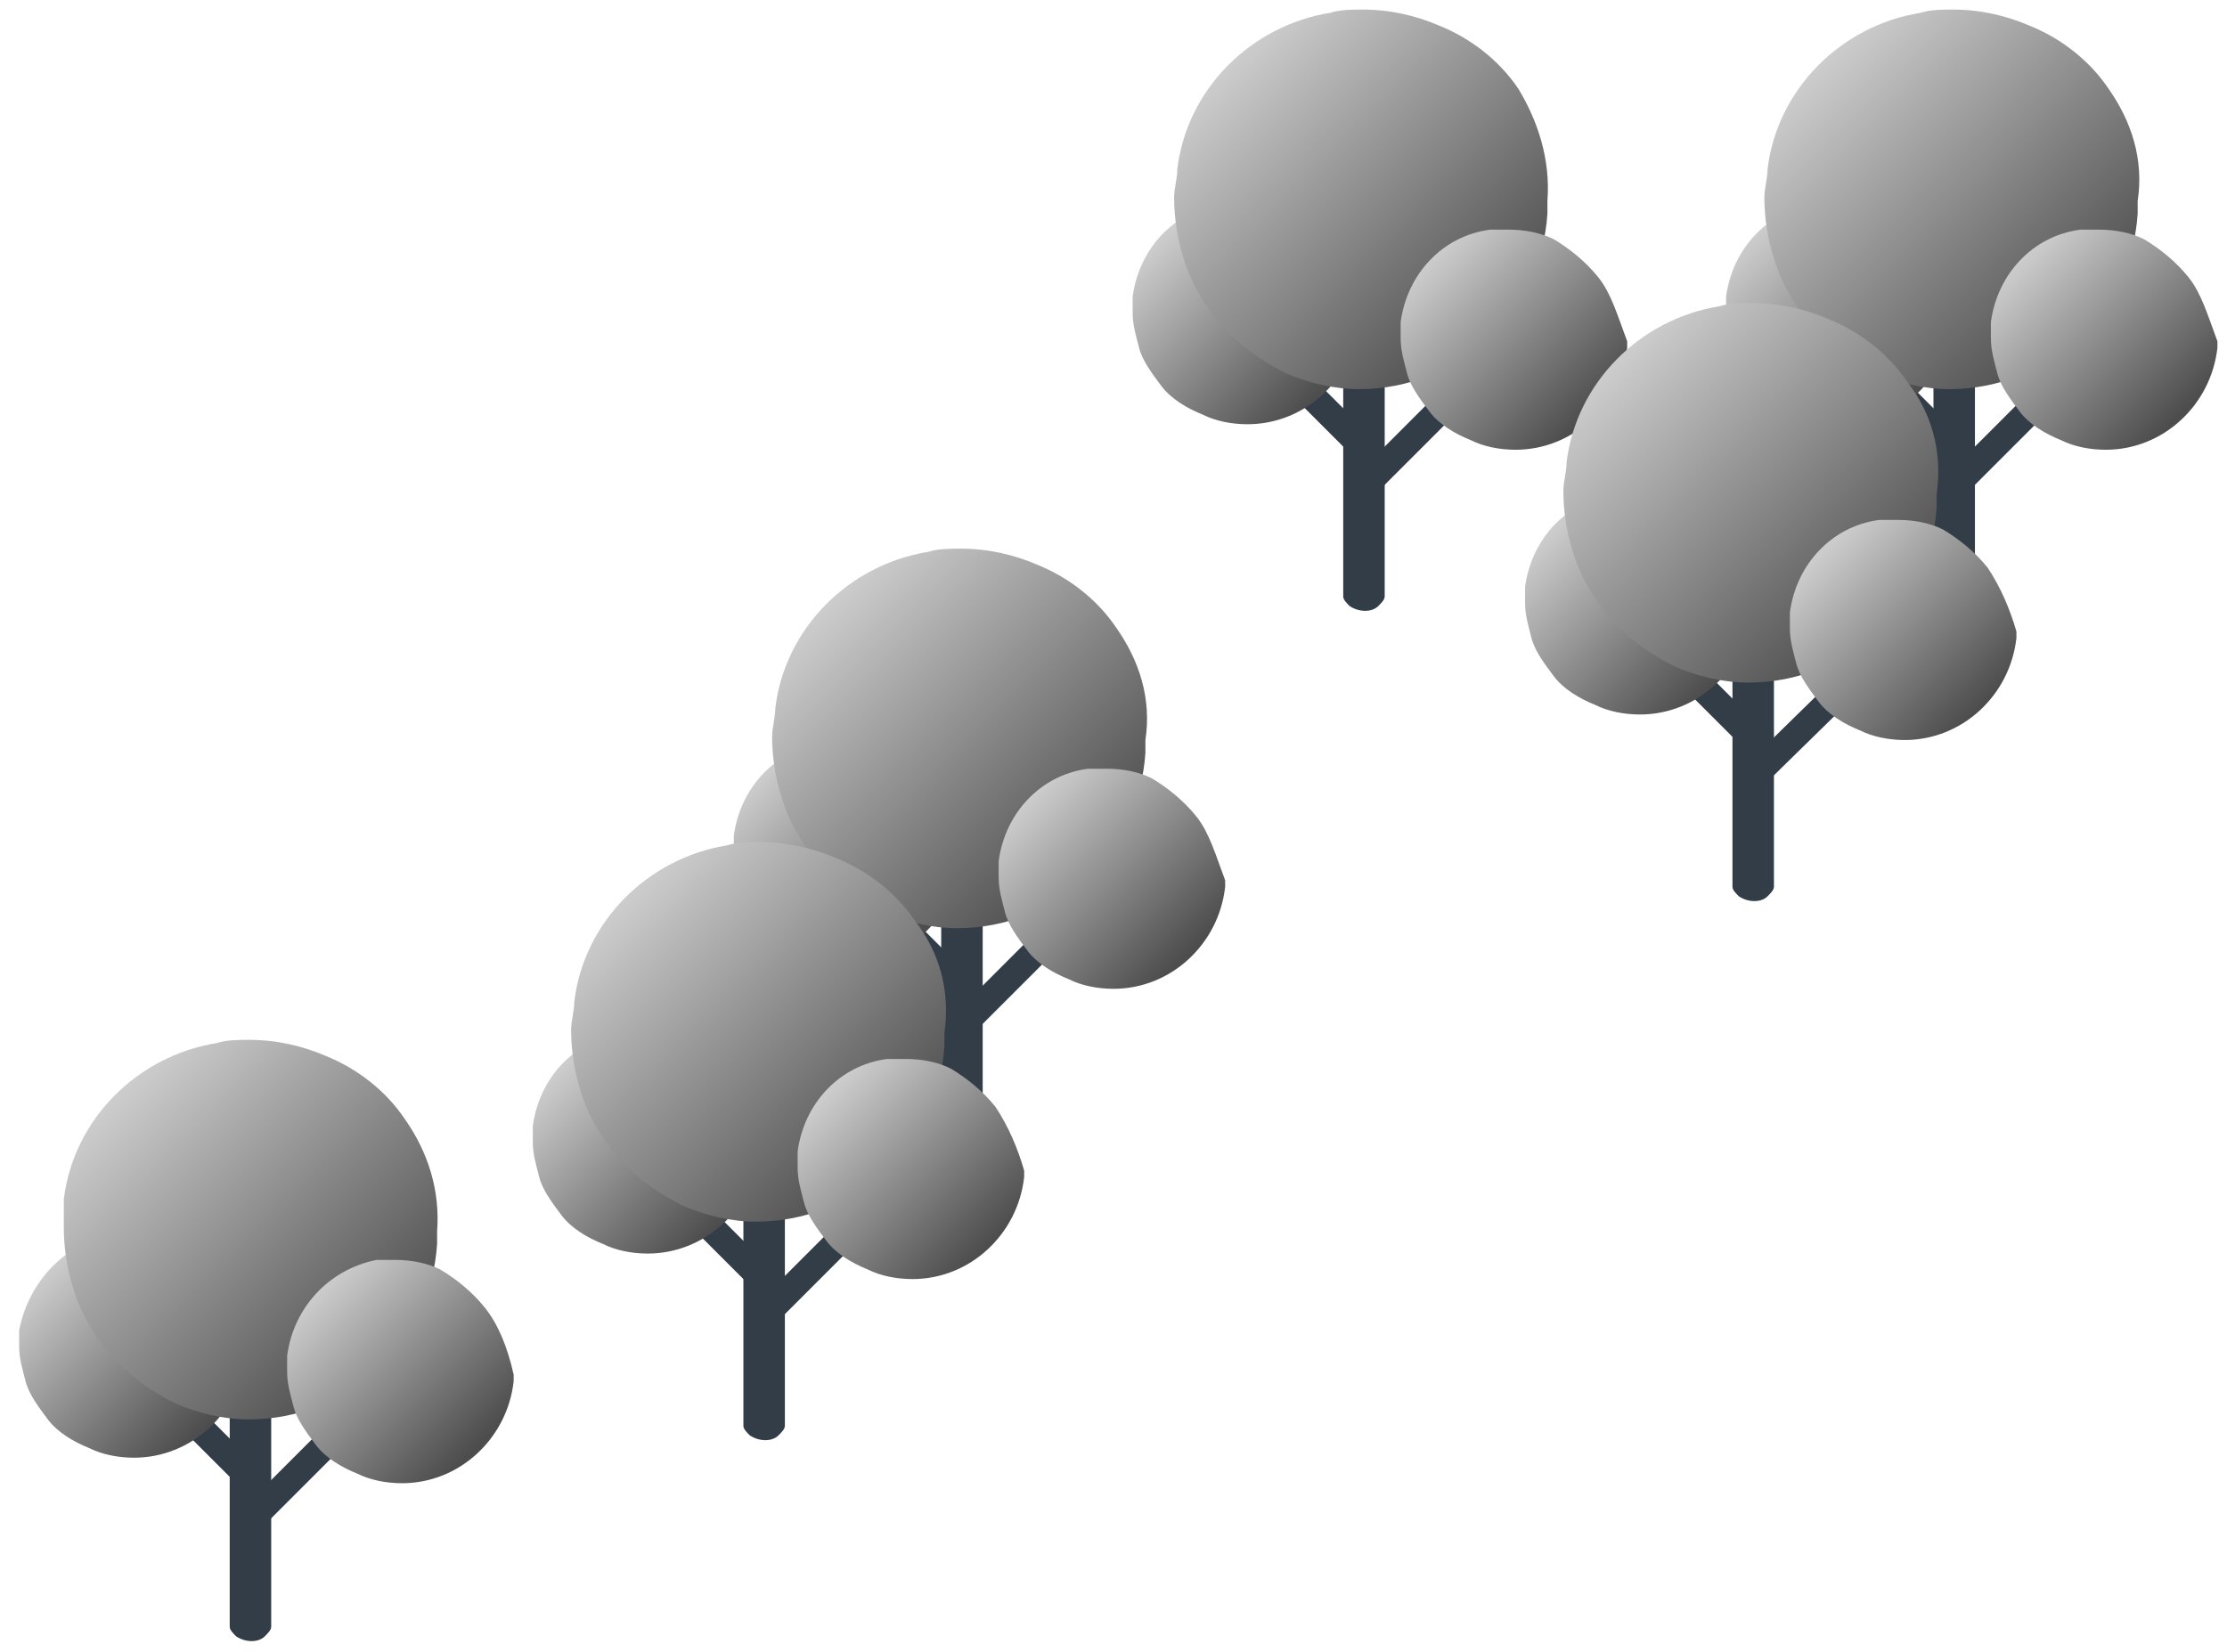 <?xml version="1.0" encoding="utf-8"?>
<!-- Generator: Adobe Illustrator 28.2.0, SVG Export Plug-In . SVG Version: 6.00 Build 0)  -->
<svg version="1.1" id="Layer_1" xmlns="http://www.w3.org/2000/svg" xmlns:xlink="http://www.w3.org/1999/xlink" x="0px" y="0px"
	 viewBox="0 0 69.8 51.8" style="enable-background:new 0 0 69.8 51.8;" xml:space="preserve">
<style type="text/css">
	.st0{fill:#333D47;}
	.st1{fill:url(#SVGID_1_);}
	.st2{fill:url(#SVGID_00000080910859212168854180000000004005546594720392_);}
	.st3{fill:url(#SVGID_00000074408944223263417620000006020832306623472013_);}
	.st4{fill:url(#SVGID_00000086661498691310101250000008716551465141350059_);}
	.st5{fill:url(#SVGID_00000137093387520921908390000001308297532776564910_);}
	.st6{fill:url(#SVGID_00000091718184219744995470000002379386413656499604_);}
	.st7{fill:url(#SVGID_00000160878842477306511240000010191647366711526828_);}
	.st8{fill:url(#SVGID_00000000931461796651577750000000350495420014948233_);}
	.st9{fill:url(#SVGID_00000126321702282519779250000008836479439230535833_);}
	.st10{fill:url(#SVGID_00000128466401600165540920000016976514852892208531_);}
	.st11{fill:url(#SVGID_00000148641683331507914970000008034292406885193378_);}
	.st12{fill:url(#SVGID_00000151502980553696102700000012103585838950351275_);}
	.st13{fill:url(#SVGID_00000170279563519114883610000011612082785000996516_);}
	.st14{fill:url(#SVGID_00000131353905461811155920000004068390352038993577_);}
	.st15{fill:url(#SVGID_00000048473827270593568630000003727367906170198159_);}
	.st16{fill:url(#SVGID_00000154427428374073300420000009446867056373985416_);}
	.st17{fill:url(#SVGID_00000129920331868145980510000007428050593277933478_);}
	.st18{fill:url(#SVGID_00000062165825137817078240000015437852929625432993_);}
</style>
<g>
	<g>
		<g>
			<path class="st0" d="M40.3,11c0,0,0,0.1,0,0.2c-0.1,0.2-0.2,0.3-0.4,0.4c-0.1,0-0.1,0-0.2,0l3,3c0,0,0.1,0,0.2,0
				c0.2-0.1,0.3-0.2,0.4-0.4c0-0.1,0-0.1,0-0.2L40.3,11z"/>
			<path class="st0" d="M43.4,9.2c0,0.1-0.1,0.2-0.2,0.3c-0.3,0.2-0.7,0.2-0.9,0c-0.1-0.1-0.2-0.2-0.2-0.3v9.5
				c0,0.1,0.1,0.2,0.2,0.3c0.3,0.2,0.7,0.2,0.9,0c0.1-0.1,0.2-0.2,0.2-0.3V9.2z"/>
			<linearGradient id="SVGID_1_" gradientUnits="userSpaceOnUse" x1="36.47" y1="7.438" x2="41.369" y2="12.338">
				<stop  offset="0" style="stop-color:#CCCCCC"/>
				<stop  offset="1" style="stop-color:#4D4D4D"/>
			</linearGradient>
			<path class="st1" d="M41.7,7.9c-0.4-0.5-0.9-0.9-1.4-1.2c-0.4-0.2-0.9-0.3-1.4-0.3c-0.2,0-0.4,0-0.6,0c-1.5,0.2-2.6,1.4-2.8,2.9
				c0,0.2,0,0.3,0,0.5c0,0.4,0.1,0.7,0.2,1.1c0.1,0.4,0.4,0.8,0.7,1.2c0.3,0.4,0.8,0.7,1.3,0.9c0.4,0.2,0.9,0.3,1.4,0.3
				c1.8,0,3.3-1.4,3.5-3.2c0-0.1,0-0.1,0-0.2C42.4,9.1,42.1,8.5,41.7,7.9"/>
			
				<linearGradient id="SVGID_00000078032290628647421000000012238064750764268213_" gradientUnits="userSpaceOnUse" x1="38.558" y1="2.057" x2="46.914" y2="10.413">
				<stop  offset="0" style="stop-color:#CCCCCC"/>
				<stop  offset="1" style="stop-color:#4D4D4D"/>
			</linearGradient>
			<path style="fill:url(#SVGID_00000078032290628647421000000012238064750764268213_);" d="M47.6,2.8c-0.6-0.9-1.5-1.6-2.5-2
				c-0.7-0.3-1.5-0.5-2.4-0.5c-0.3,0-0.7,0-1,0.1c-2.5,0.4-4.5,2.4-4.8,4.9c0,0.3-0.1,0.6-0.1,0.9c0,0.6,0.1,1.3,0.3,1.9
				c0.2,0.7,0.6,1.4,1.1,2c0.6,0.7,1.3,1.2,2.1,1.6c0.7,0.3,1.5,0.5,2.3,0.5c3.1,0,5.7-2.4,5.9-5.5c0-0.1,0-0.3,0-0.4
				C48.6,5,48.2,3.8,47.6,2.8"/>
			<path class="st0" d="M47.9,10.7c-0.1,0.1-0.1,0.1-0.2,0.1c-0.2,0-0.4-0.3-0.5-0.5c0-0.1,0-0.2,0.1-0.2l-4.8,4.8
				c-0.1,0.1-0.1,0.1-0.1,0.2c0,0.2,0.3,0.4,0.5,0.5c0.1,0,0.2,0,0.2-0.1L47.9,10.7z"/>
			
				<linearGradient id="SVGID_00000043419127888793698270000012339346748649009029_" gradientUnits="userSpaceOnUse" x1="44.785" y1="8.222" x2="49.685" y2="13.122">
				<stop  offset="0" style="stop-color:#CCCCCC"/>
				<stop  offset="1" style="stop-color:#4D4D4D"/>
			</linearGradient>
			<path style="fill:url(#SVGID_00000043419127888793698270000012339346748649009029_);" d="M50.1,8.7c-0.4-0.5-0.9-0.9-1.4-1.2
				c-0.4-0.2-0.9-0.3-1.4-0.3c-0.2,0-0.4,0-0.6,0c-1.5,0.2-2.6,1.4-2.8,2.9c0,0.2,0,0.3,0,0.5c0,0.4,0.1,0.7,0.2,1.1
				c0.1,0.4,0.4,0.8,0.7,1.2c0.3,0.4,0.8,0.7,1.3,0.9c0.4,0.2,0.9,0.3,1.4,0.3c1.8,0,3.3-1.4,3.5-3.2c0-0.1,0-0.1,0-0.2
				C50.7,9.9,50.5,9.2,50.1,8.7"/>
		</g>
		<g>
			<path class="st0" d="M58.8,11c0,0,0,0.1,0,0.2c-0.1,0.2-0.2,0.3-0.4,0.4c-0.1,0-0.1,0-0.2,0l3,3c0,0,0.1,0,0.2,0
				c0.2-0.1,0.3-0.2,0.4-0.4c0-0.1,0-0.1,0-0.2L58.8,11z"/>
			<path class="st0" d="M61.9,9.2c0,0.1-0.1,0.2-0.2,0.3c-0.3,0.2-0.7,0.2-0.9,0c-0.1-0.1-0.2-0.2-0.2-0.3v9.5
				c0,0.1,0.1,0.2,0.2,0.3c0.3,0.2,0.7,0.2,0.9,0c0.1-0.1,0.2-0.2,0.2-0.3V9.2z"/>
			
				<linearGradient id="SVGID_00000089575900973856156700000009643513394510559911_" gradientUnits="userSpaceOnUse" x1="54.982" y1="7.438" x2="59.881" y2="12.338">
				<stop  offset="0" style="stop-color:#CCCCCC"/>
				<stop  offset="1" style="stop-color:#4D4D4D"/>
			</linearGradient>
			<path style="fill:url(#SVGID_00000089575900973856156700000009643513394510559911_);" d="M60.3,7.9c-0.4-0.5-0.9-0.9-1.4-1.2
				c-0.4-0.2-0.9-0.3-1.4-0.3c-0.2,0-0.4,0-0.6,0c-1.5,0.2-2.6,1.4-2.8,2.9c0,0.2,0,0.3,0,0.5c0,0.4,0.1,0.7,0.2,1.1
				c0.1,0.4,0.4,0.8,0.7,1.2c0.3,0.4,0.8,0.7,1.3,0.9c0.4,0.2,0.9,0.3,1.4,0.3c1.8,0,3.3-1.4,3.5-3.2c0-0.1,0-0.1,0-0.2
				C60.9,9.1,60.7,8.5,60.3,7.9"/>
			
				<linearGradient id="SVGID_00000004547811397472310690000005013146558236972959_" gradientUnits="userSpaceOnUse" x1="57.07" y1="2.057" x2="65.426" y2="10.413">
				<stop  offset="0" style="stop-color:#CCCCCC"/>
				<stop  offset="1" style="stop-color:#4D4D4D"/>
			</linearGradient>
			<path style="fill:url(#SVGID_00000004547811397472310690000005013146558236972959_);" d="M66.1,2.8c-0.6-0.9-1.5-1.6-2.5-2
				c-0.7-0.3-1.5-0.5-2.4-0.5c-0.3,0-0.7,0-1,0.1c-2.5,0.4-4.5,2.4-4.8,4.9c0,0.3-0.1,0.6-0.1,0.9c0,0.6,0.1,1.3,0.3,1.9
				c0.2,0.7,0.6,1.4,1.1,2c0.6,0.7,1.3,1.2,2.1,1.6c0.7,0.3,1.5,0.5,2.3,0.5c3.1,0,5.7-2.4,5.9-5.5c0-0.1,0-0.3,0-0.4
				C67.2,5,66.8,3.8,66.1,2.8"/>
			<path class="st0" d="M66.4,10.7c-0.1,0.1-0.1,0.1-0.2,0.1c-0.2,0-0.4-0.3-0.5-0.5c0-0.1,0-0.2,0.1-0.2L61,14.9
				c-0.1,0.1-0.1,0.1-0.1,0.2c0,0.2,0.3,0.4,0.5,0.5c0.1,0,0.2,0,0.2-0.1L66.4,10.7z"/>
			
				<linearGradient id="SVGID_00000135676330582172266460000001718020191146251664_" gradientUnits="userSpaceOnUse" x1="63.297" y1="8.222" x2="68.197" y2="13.122">
				<stop  offset="0" style="stop-color:#CCCCCC"/>
				<stop  offset="1" style="stop-color:#4D4D4D"/>
			</linearGradient>
			<path style="fill:url(#SVGID_00000135676330582172266460000001718020191146251664_);" d="M68.6,8.7c-0.4-0.5-0.9-0.9-1.4-1.2
				c-0.4-0.2-0.9-0.3-1.4-0.3c-0.2,0-0.4,0-0.6,0c-1.5,0.2-2.6,1.4-2.8,2.9c0,0.2,0,0.3,0,0.5c0,0.4,0.1,0.7,0.2,1.1
				c0.1,0.4,0.4,0.8,0.7,1.2c0.3,0.4,0.8,0.7,1.3,0.9c0.4,0.2,0.9,0.3,1.4,0.3c1.8,0,3.3-1.4,3.5-3.2c0-0.1,0-0.1,0-0.2
				C69.2,9.9,69,9.2,68.6,8.7"/>
		</g>
		<g>
			<path class="st0" d="M52.5,20.1c0,0,0,0.1,0,0.2c-0.1,0.2-0.2,0.3-0.4,0.4c-0.1,0-0.1,0-0.2,0l3,3c0,0,0.1,0,0.2,0
				c0.2-0.1,0.3-0.2,0.4-0.4c0-0.1,0-0.1,0-0.2L52.5,20.1z"/>
			<path class="st0" d="M55.6,18.3c0,0.1-0.1,0.2-0.2,0.3c-0.3,0.2-0.7,0.2-0.9,0c-0.1-0.1-0.2-0.2-0.2-0.3v9.5
				c0,0.1,0.1,0.2,0.2,0.3c0.3,0.2,0.7,0.2,0.9,0c0.1-0.1,0.2-0.2,0.2-0.3V18.3z"/>
			
				<linearGradient id="SVGID_00000127736161164075301840000004360323268720131723_" gradientUnits="userSpaceOnUse" x1="48.732" y1="16.585" x2="53.632" y2="21.485">
				<stop  offset="0" style="stop-color:#CCCCCC"/>
				<stop  offset="1" style="stop-color:#4D4D4D"/>
			</linearGradient>
			<path style="fill:url(#SVGID_00000127736161164075301840000004360323268720131723_);" d="M54,17c-0.4-0.5-0.9-0.9-1.4-1.2
				c-0.4-0.2-0.9-0.3-1.4-0.3c-0.2,0-0.4,0-0.6,0c-1.5,0.2-2.6,1.4-2.8,2.9c0,0.2,0,0.3,0,0.5c0,0.4,0.1,0.7,0.2,1.1
				c0.1,0.4,0.4,0.8,0.7,1.2c0.3,0.4,0.8,0.7,1.3,0.9c0.4,0.2,0.9,0.3,1.4,0.3c1.8,0,3.3-1.4,3.5-3.2c0-0.1,0-0.1,0-0.2
				C54.6,18.3,54.4,17.6,54,17"/>
			
				<linearGradient id="SVGID_00000070817398831566077080000010567072786317791657_" gradientUnits="userSpaceOnUse" x1="50.82" y1="11.204" x2="59.177" y2="19.56">
				<stop  offset="0" style="stop-color:#CCCCCC"/>
				<stop  offset="1" style="stop-color:#4D4D4D"/>
			</linearGradient>
			<path style="fill:url(#SVGID_00000070817398831566077080000010567072786317791657_);" d="M59.8,12c-0.6-0.9-1.5-1.6-2.5-2
				c-0.7-0.3-1.5-0.5-2.4-0.5c-0.3,0-0.7,0-1,0.1c-2.5,0.4-4.5,2.4-4.8,4.9c0,0.3-0.1,0.6-0.1,0.9c0,0.6,0.1,1.3,0.3,1.9
				c0.2,0.7,0.6,1.4,1.1,2c0.6,0.7,1.3,1.2,2.1,1.6c0.7,0.3,1.5,0.5,2.3,0.5c3.1,0,5.7-2.4,5.9-5.5c0-0.1,0-0.3,0-0.4
				C60.9,14.1,60.5,12.9,59.8,12"/>
			<path class="st0" d="M60.2,19.8c-0.1,0.1-0.1,0.1-0.2,0.1c-0.2,0-0.4-0.3-0.5-0.5c0-0.1,0-0.2,0.1-0.2L54.7,24
				c-0.1,0.1-0.1,0.1-0.1,0.2c0,0.2,0.3,0.4,0.5,0.5c0.1,0,0.2,0,0.2-0.1L60.2,19.8z"/>
			
				<linearGradient id="SVGID_00000065035684301915086170000014091431032471025340_" gradientUnits="userSpaceOnUse" x1="57.047" y1="17.369" x2="61.947" y2="22.269">
				<stop  offset="0" style="stop-color:#CCCCCC"/>
				<stop  offset="1" style="stop-color:#4D4D4D"/>
			</linearGradient>
			<path style="fill:url(#SVGID_00000065035684301915086170000014091431032471025340_);" d="M62.3,17.8c-0.4-0.5-0.9-0.9-1.4-1.2
				c-0.4-0.2-0.9-0.3-1.4-0.3c-0.2,0-0.4,0-0.6,0c-1.5,0.2-2.6,1.4-2.8,2.9c0,0.2,0,0.3,0,0.5c0,0.4,0.1,0.7,0.2,1.1
				c0.1,0.4,0.4,0.8,0.7,1.2c0.3,0.4,0.8,0.7,1.3,0.9c0.4,0.2,0.9,0.3,1.4,0.3c1.8,0,3.3-1.4,3.5-3.2c0-0.1,0-0.1,0-0.2
				C63,19.1,62.7,18.4,62.3,17.8"/>
		</g>
	</g>
	<g>
		<g>
			<path class="st0" d="M5.4,43.3c0,0,0,0.1,0,0.2c-0.1,0.2-0.2,0.3-0.4,0.4c-0.1,0-0.1,0-0.2,0l3,3c0,0,0.1,0,0.2,0
				c0.2-0.1,0.3-0.2,0.4-0.4c0-0.1,0-0.1,0-0.2L5.4,43.3z"/>
			<path class="st0" d="M8.5,41.5c0,0.1-0.1,0.2-0.2,0.3c-0.3,0.2-0.7,0.2-0.9,0c-0.1-0.1-0.2-0.2-0.2-0.3V51c0,0.1,0.1,0.2,0.2,0.3
				c0.3,0.2,0.7,0.2,0.9,0c0.1-0.1,0.2-0.2,0.2-0.3V41.5z"/>
			
				<linearGradient id="SVGID_00000085246656420587283980000003647670585298508675_" gradientUnits="userSpaceOnUse" x1="1.623" y1="39.748" x2="6.523" y2="44.648">
				<stop  offset="0" style="stop-color:#CCCCCC"/>
				<stop  offset="1" style="stop-color:#4D4D4D"/>
			</linearGradient>
			<path style="fill:url(#SVGID_00000085246656420587283980000003647670585298508675_);" d="M6.9,40.2C6.5,39.7,6,39.3,5.5,39
				c-0.4-0.2-0.9-0.3-1.4-0.3c-0.2,0-0.4,0-0.6,0C2,39,0.9,40.2,0.6,41.7c0,0.2,0,0.3,0,0.5c0,0.4,0.1,0.7,0.2,1.1
				c0.1,0.4,0.4,0.8,0.7,1.2c0.3,0.4,0.8,0.7,1.3,0.9c0.4,0.2,0.9,0.3,1.4,0.3c1.8,0,3.3-1.4,3.5-3.2c0-0.1,0-0.1,0-0.2
				C7.5,41.5,7.3,40.8,6.9,40.2"/>
			
				<linearGradient id="SVGID_00000020400889722644459660000010765843533035759765_" gradientUnits="userSpaceOnUse" x1="3.712" y1="34.367" x2="12.068" y2="42.723">
				<stop  offset="0" style="stop-color:#CCCCCC"/>
				<stop  offset="1" style="stop-color:#4D4D4D"/>
			</linearGradient>
			<path style="fill:url(#SVGID_00000020400889722644459660000010765843533035759765_);" d="M12.7,35.1c-0.6-0.9-1.5-1.6-2.5-2
				c-0.7-0.3-1.5-0.5-2.4-0.5c-0.3,0-0.7,0-1,0.1c-2.5,0.4-4.5,2.4-4.8,4.9C2,37.9,2,38.2,2,38.5c0,0.6,0.1,1.3,0.3,1.9
				c0.2,0.7,0.6,1.4,1.1,2C4,43.1,4.7,43.6,5.5,44c0.7,0.3,1.5,0.5,2.3,0.5c3.1,0,5.7-2.4,5.9-5.5c0-0.1,0-0.3,0-0.4
				C13.8,37.3,13.4,36.1,12.7,35.1"/>
			<path class="st0" d="M13.1,43c-0.1,0.1-0.1,0.1-0.2,0.1c-0.2,0-0.4-0.3-0.5-0.5c0-0.1,0-0.2,0.1-0.2l-4.8,4.8
				c-0.1,0.1-0.1,0.1-0.1,0.2c0,0.2,0.3,0.4,0.5,0.5c0.1,0,0.2,0,0.2-0.1L13.1,43z"/>
			
				<linearGradient id="SVGID_00000032640537640188488930000005182199282963594151_" gradientUnits="userSpaceOnUse" x1="9.939" y1="40.532" x2="14.838" y2="45.432">
				<stop  offset="0" style="stop-color:#CCCCCC"/>
				<stop  offset="1" style="stop-color:#4D4D4D"/>
			</linearGradient>
			<path style="fill:url(#SVGID_00000032640537640188488930000005182199282963594151_);" d="M15.2,41c-0.4-0.5-0.9-0.9-1.4-1.2
				c-0.4-0.2-0.9-0.3-1.4-0.3c-0.2,0-0.4,0-0.6,0C10.3,39.8,9.2,41,9,42.5c0,0.2,0,0.3,0,0.5c0,0.4,0.1,0.7,0.2,1.1
				c0.1,0.4,0.4,0.8,0.7,1.2c0.3,0.4,0.8,0.7,1.3,0.9c0.4,0.2,0.9,0.3,1.4,0.3c1.8,0,3.3-1.4,3.5-3.2c0-0.1,0-0.1,0-0.2
				C15.9,42.2,15.6,41.5,15.2,41"/>
		</g>
		<g>
			<path class="st0" d="M27.7,27.9c0,0,0,0.1,0,0.2c-0.1,0.2-0.2,0.3-0.4,0.4c-0.1,0-0.1,0-0.2,0l3,3c0,0,0.1,0,0.2,0
				c0.2-0.1,0.3-0.2,0.4-0.4c0-0.1,0-0.1,0-0.2L27.7,27.9z"/>
			<path class="st0" d="M30.8,26.1c0,0.1-0.1,0.2-0.2,0.3c-0.3,0.2-0.7,0.2-0.9,0c-0.1-0.1-0.2-0.2-0.2-0.3v9.5
				c0,0.1,0.1,0.2,0.2,0.3c0.3,0.2,0.7,0.2,0.9,0c0.1-0.1,0.2-0.2,0.2-0.3V26.1z"/>
			
				<linearGradient id="SVGID_00000094611577151714365990000009128228581692860063_" gradientUnits="userSpaceOnUse" x1="23.886" y1="24.334" x2="28.786" y2="29.234">
				<stop  offset="0" style="stop-color:#CCCCCC"/>
				<stop  offset="1" style="stop-color:#4D4D4D"/>
			</linearGradient>
			<path style="fill:url(#SVGID_00000094611577151714365990000009128228581692860063_);" d="M29.2,24.8c-0.4-0.5-0.9-0.9-1.4-1.2
				c-0.4-0.2-0.9-0.3-1.4-0.3c-0.2,0-0.4,0-0.6,0c-1.5,0.2-2.6,1.4-2.8,2.9c0,0.2,0,0.3,0,0.5c0,0.4,0.1,0.7,0.2,1.1
				c0.1,0.4,0.4,0.8,0.7,1.2c0.3,0.4,0.8,0.7,1.3,0.9c0.4,0.2,0.9,0.3,1.4,0.3c1.8,0,3.3-1.4,3.5-3.2c0-0.1,0-0.1,0-0.2
				C29.8,26,29.6,25.3,29.2,24.8"/>
			
				<linearGradient id="SVGID_00000000187167940828598630000000349506050748756109_" gradientUnits="userSpaceOnUse" x1="25.975" y1="18.953" x2="34.331" y2="27.309">
				<stop  offset="0" style="stop-color:#CCCCCC"/>
				<stop  offset="1" style="stop-color:#4D4D4D"/>
			</linearGradient>
			<path style="fill:url(#SVGID_00000000187167940828598630000000349506050748756109_);" d="M35,19.7c-0.6-0.9-1.5-1.6-2.5-2
				c-0.7-0.3-1.5-0.5-2.4-0.5c-0.3,0-0.7,0-1,0.1c-2.5,0.4-4.5,2.4-4.8,4.9c0,0.3-0.1,0.6-0.1,0.9c0,0.6,0.1,1.3,0.3,1.9
				c0.2,0.7,0.6,1.4,1.1,2c0.6,0.7,1.3,1.2,2.1,1.6c0.7,0.3,1.5,0.5,2.3,0.5c3.1,0,5.7-2.4,5.9-5.5c0-0.1,0-0.3,0-0.4
				C36.1,21.9,35.7,20.7,35,19.7"/>
			<path class="st0" d="M35.3,27.6c-0.1,0.1-0.1,0.1-0.2,0.1c-0.2,0-0.4-0.3-0.5-0.5c0-0.1,0-0.2,0.1-0.2l-4.8,4.8
				c-0.1,0.1-0.1,0.1-0.1,0.2c0,0.2,0.3,0.4,0.5,0.5c0.1,0,0.2,0,0.2-0.1L35.3,27.6z"/>
			
				<linearGradient id="SVGID_00000125589577549084746470000012520147653160331920_" gradientUnits="userSpaceOnUse" x1="32.202" y1="25.118" x2="37.101" y2="30.018">
				<stop  offset="0" style="stop-color:#CCCCCC"/>
				<stop  offset="1" style="stop-color:#4D4D4D"/>
			</linearGradient>
			<path style="fill:url(#SVGID_00000125589577549084746470000012520147653160331920_);" d="M37.5,25.6c-0.4-0.5-0.9-0.9-1.4-1.2
				c-0.4-0.2-0.9-0.3-1.4-0.3c-0.2,0-0.4,0-0.6,0c-1.5,0.2-2.6,1.4-2.8,2.9c0,0.2,0,0.3,0,0.5c0,0.4,0.1,0.7,0.2,1.1
				c0.1,0.4,0.4,0.8,0.7,1.2c0.3,0.4,0.8,0.7,1.3,0.9c0.4,0.2,0.9,0.3,1.4,0.3c1.8,0,3.3-1.4,3.5-3.2c0-0.1,0-0.1,0-0.2
				C38.1,26.8,37.9,26.1,37.5,25.6"/>
		</g>
		<g>
			<path class="st0" d="M21.4,37c0,0,0,0.1,0,0.2c-0.1,0.2-0.2,0.3-0.4,0.4c-0.1,0-0.1,0-0.2,0l3,3c0,0,0.1,0,0.2,0
				c0.2-0.1,0.3-0.2,0.4-0.4c0-0.1,0-0.1,0-0.2L21.4,37z"/>
			<path class="st0" d="M24.6,35.2c0,0.1-0.1,0.2-0.2,0.3c-0.3,0.2-0.7,0.2-0.9,0c-0.1-0.1-0.2-0.2-0.2-0.3v9.5
				c0,0.1,0.1,0.2,0.2,0.3c0.3,0.2,0.7,0.2,0.9,0c0.1-0.1,0.2-0.2,0.2-0.3V35.2z"/>
			
				<linearGradient id="SVGID_00000004544949956587068020000017654079209873983624_" gradientUnits="userSpaceOnUse" x1="17.636" y1="33.481" x2="22.536" y2="38.381">
				<stop  offset="0" style="stop-color:#CCCCCC"/>
				<stop  offset="1" style="stop-color:#4D4D4D"/>
			</linearGradient>
			<path style="fill:url(#SVGID_00000004544949956587068020000017654079209873983624_);" d="M22.9,33.9c-0.4-0.5-0.9-0.9-1.4-1.2
				c-0.4-0.2-0.9-0.3-1.4-0.3c-0.2,0-0.4,0-0.6,0c-1.5,0.2-2.6,1.4-2.8,2.9c0,0.2,0,0.3,0,0.5c0,0.4,0.1,0.7,0.2,1.1
				c0.1,0.4,0.4,0.8,0.7,1.2c0.3,0.4,0.8,0.7,1.3,0.9c0.4,0.2,0.9,0.3,1.4,0.3c1.8,0,3.3-1.4,3.5-3.2c0-0.1,0-0.1,0-0.2
				C23.6,35.2,23.3,34.5,22.9,33.9"/>
			
				<linearGradient id="SVGID_00000149340604757094844550000008431090424323345811_" gradientUnits="userSpaceOnUse" x1="19.725" y1="28.1" x2="28.081" y2="36.456">
				<stop  offset="0" style="stop-color:#CCCCCC"/>
				<stop  offset="1" style="stop-color:#4D4D4D"/>
			</linearGradient>
			<path style="fill:url(#SVGID_00000149340604757094844550000008431090424323345811_);" d="M28.7,28.9c-0.6-0.9-1.5-1.6-2.5-2
				c-0.7-0.3-1.5-0.5-2.4-0.5c-0.3,0-0.7,0-1,0.1c-2.5,0.4-4.5,2.4-4.8,4.9c0,0.3-0.1,0.6-0.1,0.9c0,0.6,0.1,1.3,0.3,1.9
				c0.2,0.7,0.6,1.4,1.1,2c0.6,0.7,1.3,1.2,2.1,1.6c0.7,0.3,1.5,0.5,2.3,0.5c3.1,0,5.7-2.4,5.9-5.5c0-0.1,0-0.3,0-0.4
				C29.8,31,29.4,29.8,28.7,28.9"/>
			<path class="st0" d="M29.1,36.7c-0.1,0.1-0.1,0.1-0.2,0.1c-0.2,0-0.4-0.3-0.5-0.5c0-0.1,0-0.2,0.1-0.2l-4.8,4.8
				c-0.1,0.1-0.1,0.1-0.1,0.2c0,0.2,0.3,0.4,0.5,0.5c0.1,0,0.2,0,0.2-0.1L29.1,36.7z"/>
			
				<linearGradient id="SVGID_00000009582381368952295610000005406148425371771272_" gradientUnits="userSpaceOnUse" x1="25.952" y1="34.265" x2="30.852" y2="39.165">
				<stop  offset="0" style="stop-color:#CCCCCC"/>
				<stop  offset="1" style="stop-color:#4D4D4D"/>
			</linearGradient>
			<path style="fill:url(#SVGID_00000009582381368952295610000005406148425371771272_);" d="M31.2,34.7c-0.4-0.5-0.9-0.9-1.4-1.2
				c-0.4-0.2-0.9-0.3-1.4-0.3c-0.2,0-0.4,0-0.6,0c-1.5,0.2-2.6,1.4-2.8,2.9c0,0.2,0,0.3,0,0.5c0,0.4,0.1,0.7,0.2,1.1
				c0.1,0.4,0.4,0.8,0.7,1.2c0.3,0.4,0.8,0.7,1.3,0.9c0.4,0.2,0.9,0.3,1.4,0.3c1.8,0,3.3-1.4,3.5-3.2c0-0.1,0-0.1,0-0.2
				C31.9,36,31.6,35.3,31.2,34.7"/>
		</g>
	</g>
</g>
</svg>
